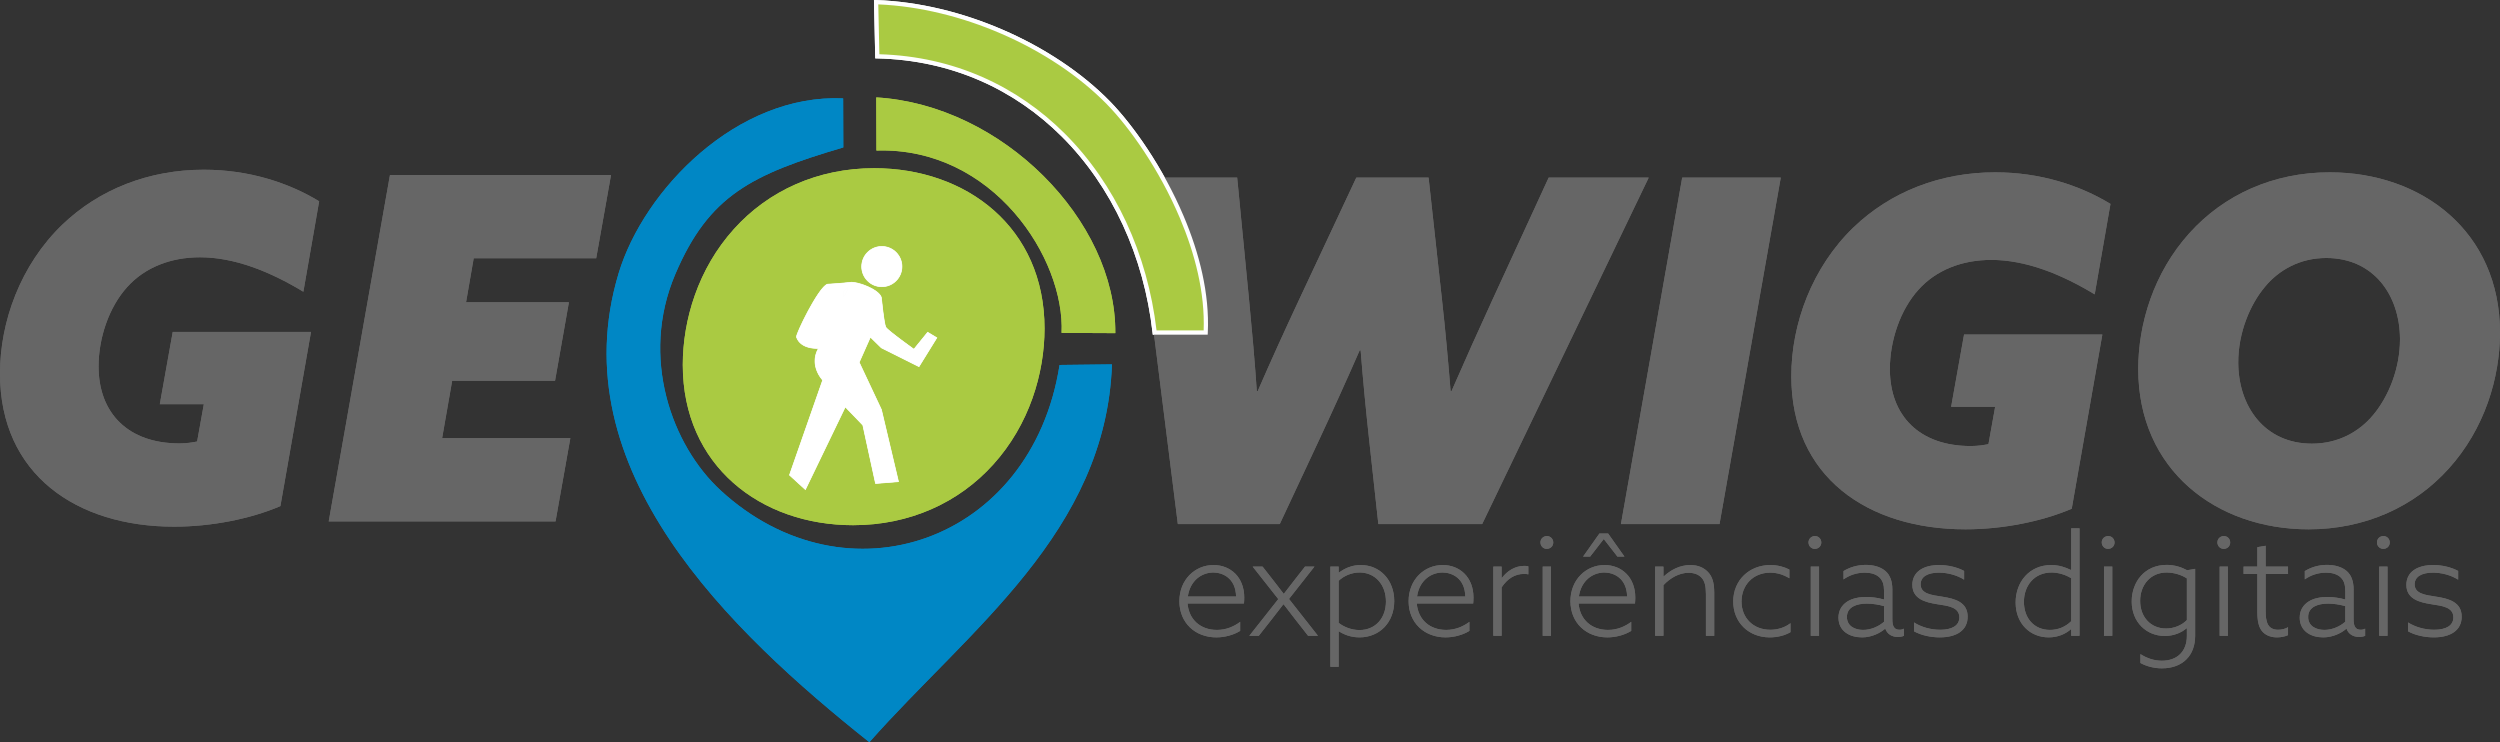 <?xml version="1.0" encoding="UTF-8"?>
<!DOCTYPE svg PUBLIC "-//W3C//DTD SVG 1.1//EN" "http://www.w3.org/Graphics/SVG/1.1/DTD/svg11.dtd">
<!-- Creator: CorelDRAW 2021 (64-Bit) -->
<svg xmlns="http://www.w3.org/2000/svg" xml:space="preserve" width="160.707mm" height="47.711mm" version="1.1" style="shape-rendering:geometricPrecision; text-rendering:geometricPrecision; image-rendering:optimizeQuality; fill-rule:evenodd; clip-rule:evenodd"
viewBox="0 0 16324.2 4846.37"
 xmlns:xlink="http://www.w3.org/1999/xlink"
 xmlns:xodm="http://www.corel.com/coreldraw/odm/2003">
 <rect x="0" y="0" width="16324.2" height="4846.37" fill="#333333" stroke="none"/>
 <defs>
  <style type="text/css">
   <![CDATA[
    .fil3 {fill:#AACA42}
    .fil2 {fill:#0087C5}
    .fil5 {fill:white}
    .fil6 {fill:#FEFEFE;fill-rule:nonzero}
    .fil1 {fill:#AACA42;fill-rule:nonzero}
    .fil0 {fill:#666666;fill-rule:nonzero}
    .fil4 {fill:white;fill-rule:nonzero}
   ]]>
  </style>
 </defs>
 <g id="Layer_x0020_1">
  <path class="fil0" d="M1287.21 2882.84c-28.14,6.27 -71.88,12.53 -115.56,12.53 -334.33,0 -528.04,-196.84 -528.04,-503.04 0,-181.23 65.62,-384.28 187.44,-518.64 115.63,-128.09 284.33,-193.71 474.9,-193.71 221.84,0 453.03,90.62 674.88,224.98l103.09 -590.53c-199.98,-121.82 -459.3,-206.18 -752.96,-206.18 -359.28,0 -684.21,128.1 -924.8,359.28 -271.8,262.46 -406.16,631.14 -406.16,971.68 0,659.22 499.9,999.75 1137.25,999.75 240.58,0 496.76,-49.95 693.61,-134.3l199.98 -1137.31 -902.93 0 -84.41 471.83 287.46 0 -43.75 243.65zm859.19 521.78l1480.98 0 96.82 -543.65 -837.31 0 65.61 -374.88 671.74 0 90.57 -512.44 -671.69 0 49.96 -287.4 799.83 0 96.88 -543.65 -1443.44 0 -399.94 2262.03z"/>
  <path class="fil0" d="M13961.99 2409.51c0,659.3 509.3,1046.75 1112.35,1046.75 368.7,0 690.54,-146.86 915.52,-396.84 234.34,-259.34 334.34,-593.68 334.34,-887.39 0,-659.3 -509.31,-1046.75 -1112.37,-1046.75 -368.7,0 -690.54,146.86 -915.52,396.82 -234.34,259.36 -334.32,593.68 -334.32,887.41zm653.04 -43.75c0,-190.62 74.99,-374.95 174.98,-493.7 90.61,-109.36 228.1,-187.48 399.94,-187.48 309.35,0 481.19,243.72 481.19,531.2 0,190.6 -74.98,374.95 -174.97,493.7 -90.62,109.34 -228.1,187.46 -399.95,187.46 -309.35,0 -481.19,-243.72 -481.19,-531.18z"/>
  <path class="fil1" d="M4458.31 2382.54c0,659.3 509.3,1046.75 1112.35,1046.75 368.7,0 690.54,-146.85 915.52,-396.84 234.34,-259.33 334.34,-593.67 334.34,-887.38 0,-659.3 -509.32,-1046.75 -1112.37,-1046.75 -368.7,0 -690.54,146.85 -915.52,396.82 -234.34,259.35 -334.32,593.67 -334.32,887.4z"/>
  <path class="fil0" d="M12983.98 2900.06c-28.12,6.24 -71.89,12.49 -115.63,12.49 -334.32,0 -528.05,-196.85 -528.05,-503.05 0,-181.23 65.61,-384.35 187.47,-518.7 115.61,-128.11 284.34,-193.73 474.93,-193.73 221.87,0 453.08,90.62 674.92,224.97l103.11 -590.55c-199.97,-121.86 -459.31,-206.22 -753.02,-206.22 -359.33,0 -684.31,128.11 -924.88,359.34 -271.84,262.46 -406.2,631.16 -406.2,971.76 0,659.28 499.92,999.89 1137.36,999.89 240.6,0 496.79,-50.01 693.65,-134.37l199.98 -1137.36 -903.01 0 -84.36 471.81 287.46 0 -43.74 243.72z"/>
  <polygon class="fil0" points="10584.27,3421.88 11227.94,3421.88 11627.9,1159.64 10984.24,1159.64 "/>
  <path class="fil0" d="M7690.89 3421.88l665.55 0 249.96 -534.31c90.62,-193.73 184.36,-399.97 271.84,-599.94l6.24 0c15.62,196.86 34.38,390.59 56.26,590.55l59.36 543.69 678.03 0 1087.39 -2262.24 -653.06 0 -362.44 787.42c-90.62,196.84 -184.36,406.19 -271.84,606.17l-6.27 0c-15.62,-193.73 -34.35,-399.95 -56.23,-596.81l-87.49 -796.78 -471.83 0 -374.95 799.91c-90.6,193.73 -187.47,406.21 -268.72,593.68l-6.24 0c-12.49,-187.47 -31.25,-396.82 -50,-590.55l-78.12 -803.04 -671.79 0 284.35 2262.24z"/>
  <path class="fil0" d="M8122.67 3940.44c0.96,-11.03 1.87,-24.83 1.87,-38.62 0,-134.12 -90.98,-212.27 -200.34,-212.27 -122.19,0 -223.23,96.52 -223.23,236.18 0,140.57 102.91,236.13 241.61,236.13 56.09,0 113.93,-16.57 155.32,-42.3l0 -58.8c-41.39,30.37 -90.97,52.42 -151.65,52.42 -106.59,0 -182.8,-66.16 -192.02,-172.74l368.44 0zm-200.27 -202.15c60.61,0 146.11,35.8 148.82,157.08l-315.12 0c14.71,-104.72 90.92,-157.08 166.3,-157.08zm529.19 50.49c-24.76,31.27 -45.91,58.8 -67.97,88.21l-1.87 0c-22.05,-29.41 -44.1,-57.85 -67.06,-87.24l-70.74 -90.08 -64.35 0 167.26 212.27 -189.31 239.8 61.59 0 79.05 -100.15c27.54,-34.94 55.13,-70.73 81.76,-105.68l1.81 0c25.73,33.99 52.41,68.93 79.95,103.82l79.95 102 64.29 0 -189.25 -240.71 166.29 -211.36 -61.58 0 -69.82 89.11zm289.44 334.45l1.87 -0.9c33.98,22.05 78.99,39.52 134.11,39.52 130.51,0 226.97,-97.42 226.97,-237.09 0,-136.89 -92.79,-235.21 -218.66,-235.21 -58.8,0 -105.68,22.04 -142.43,49.64l-1.87 -0.9 0 -38.62 -54.17 0 0 654.21 54.17 0 0 -230.64zm0 -56.03l0 -274.75c36.75,-34.89 87.31,-54.17 136.95,-54.17 103.81,0 171.78,82.66 171.78,189.25 0,108.45 -68.86,186.55 -172.74,186.55 -52.35,0 -101.94,-20.24 -135.98,-46.88zm878.4 -126.77c0.96,-11.03 1.87,-24.83 1.87,-38.62 0,-134.12 -90.97,-212.27 -200.33,-212.27 -122.19,0 -223.24,96.52 -223.24,236.18 0,140.57 102.91,236.13 241.61,236.13 56.09,0 113.94,-16.57 155.33,-42.3l0 -58.8c-41.39,30.37 -90.98,52.42 -151.65,52.42 -106.59,0 -182.81,-66.16 -192.02,-172.74l368.43 0zm-200.27 -202.15c60.61,0 146.11,35.8 148.82,157.08l-315.11 0c14.7,-104.72 90.91,-157.08 166.29,-157.08zm331.68 413.45l54.17 0 0 -316.08c36.75,-55.14 84.53,-88.21 146.11,-88.21 10.12,0 20.24,0.9 28.49,2.77l0 -52.36c-8.25,-1.87 -16.57,-2.77 -26.62,-2.77 -58.81,0 -111.23,32.18 -146.11,79l-1.87 -0.9 0 -73.51 -54.17 0 0 452.07zm391.4 -609.21c0,-23.85 -18.38,-42.24 -41.33,-42.24 -23.86,0 -42.24,18.39 -42.24,41.33 0,23.92 18.38,42.3 41.33,42.3 23.86,0 42.24,-18.38 42.24,-41.39zm-68.87 609.21l54.16 0 0 -452.07 -54.16 0 0 452.07zm602.7 -211.3c0.95,-11.03 1.86,-24.83 1.86,-38.62 0,-134.12 -90.97,-212.27 -200.33,-212.27 -122.19,0 -223.24,96.52 -223.24,236.18 0,140.57 102.92,236.13 241.61,236.13 56.09,0 113.94,-16.57 155.33,-42.3l0 -58.8c-41.39,30.37 -90.98,52.42 -151.65,52.42 -106.59,0 -182.81,-66.16 -192.02,-172.74l368.44 0zm-200.28 -202.15c60.61,0 146.11,35.8 148.82,157.08l-315.11 0c14.7,-104.72 90.92,-157.08 166.29,-157.08zm-138.75 -103.87l45.96 0 89.11 -114.83 89.11 114.83 45.97 0 -106.59 -150.69 -57.01 0 -106.57 150.69zm470.44 517.32l54.17 0 0 -330.79c44.1,-46.87 102.91,-80.86 164.48,-80.86 33.98,0 64.35,10.13 84.53,32.18 20.24,22.05 28.5,54.22 28.5,108.39l0 271.07 54.22 0 0 -281.14c0,-67.12 -12.89,-105.68 -40.43,-135.09 -26.69,-28.49 -65.25,-45.96 -115.81,-45.96 -69.82,0 -128.63,33.07 -173.64,74.47l-1.87 -0.96 0 -63.38 -54.17 0 0 452.07zm509.91 -224.2c0,134.18 98.34,234.32 238.9,234.32 48.75,0 97.42,-11.93 135.09,-33.98l0 -58.8c-33.99,26.62 -79.96,43.14 -132.31,43.14 -109.36,0 -187.44,-76.22 -187.44,-184.68 0,-106.59 75.37,-188.34 187.44,-188.34 44.1,0 86.4,12.84 124.96,36.75l0 -57c-33.98,-17.41 -76.27,-29.4 -123.09,-29.4 -140.63,0 -243.54,101.1 -243.54,237.99zm575.16 -385.01c0,-23.85 -18.38,-42.24 -41.33,-42.24 -23.86,0 -42.24,18.39 -42.24,41.33 0,23.92 18.38,42.3 41.33,42.3 23.86,0 42.24,-18.38 42.24,-41.39zm-68.87 609.21l54.17 0 0 -452.07 -54.17 0 0 452.07zm334.4 10.12c61.58,0 116.7,-26.62 150.68,-56.03l1.87 0c12.84,34.88 43.2,53.26 81.77,53.26 15.6,0 29.4,-2.76 39.52,-7.34l0 -46.88c-8.26,4.64 -18.39,7.35 -29.41,7.35 -36.75,0 -45.97,-28.44 -45.97,-67.06l0 -195.7c0,-55.13 -15.6,-95.56 -45.91,-121.28 -30.3,-25.73 -74.41,-39.52 -128.64,-39.52 -57,0 -107.49,17.47 -144.24,40.43l0 54.22c36.75,-26.63 85.44,-44.1 138.7,-44.1 40.43,0 71.69,10.13 92.84,28.5 24.76,22.05 33.08,50.48 33.08,94.59l0 52.42c-37.72,-10.13 -75.38,-16.57 -116.71,-16.57 -44.1,0 -90.07,8.25 -124.06,30.3 -34.88,23.02 -56.93,57.01 -56.93,104.78 0,42.24 17.41,75.32 46.82,97.37 29.4,22.05 68.02,31.27 106.59,31.27zm7.34 -48.68c-55.13,0 -105.62,-25.73 -105.62,-84.53 0,-67.12 66.16,-87.31 130.45,-87.31 36.75,0 77.18,6.44 112.13,16.51l0 102c-35.86,31.28 -85.5,53.33 -136.96,53.33zm332.66 9.15c45.9,25.73 108.38,39.52 168.1,39.52 109.35,0 181.96,-45.97 181.96,-135.08 0,-95.56 -83.63,-117.62 -165.39,-130.45 -68.03,-11.03 -141.53,-17.47 -141.53,-80.86 0,-51.46 48.74,-76.28 119.48,-76.28 56.03,0 116.7,15.6 164.48,45.91l0 -56.93c-44.1,-23.92 -103.87,-38.62 -162.68,-38.62 -102.91,0 -175.45,44.09 -175.45,129.59 0,91.89 85.44,113.94 160.75,125.86 70.8,11.03 146.12,18.39 146.12,86.34 0,54.23 -48.69,80.87 -124.97,80.87 -59.71,0 -122.19,-16.52 -170.86,-47.78l0 57.9zm663.36 -188.34c0,138.75 95.56,227.87 215.88,227.87 62.42,0 112.07,-23.92 145.14,-53.32l1.81 0.96 0 42.24 54.23 0 0 -701.99 -54.23 0 0 271.07 -1.81 0.9c-34.94,-16.51 -75.37,-32.17 -128.58,-32.17 -143.34,0 -232.45,111.22 -232.45,244.44zm54.17 -3.68c0,-106.59 68.02,-192.02 180.09,-192.02 47.72,0 92.79,15.6 128.58,36.75l0 281.14c-36.75,36.76 -85.44,57.01 -138.63,57.01 -103.87,0 -170.03,-77.19 -170.03,-182.87zm591.67 -387.78c0,-23.85 -18.38,-42.24 -41.33,-42.24 -23.86,0 -42.24,18.39 -42.24,41.33 0,23.92 18.38,42.3 41.33,42.3 23.86,0 42.24,-18.38 42.24,-41.39zm-68.87 609.21l54.16 0 0 -452.07 -54.16 0 0 452.07zm237.93 177.31c38.62,21.15 87.31,34.95 139.66,34.95 136.9,0 217.75,-84.53 217.75,-212.27l0 -437.37 -52.36 9.22c-37.65,-20.24 -81.76,-34.94 -133.21,-34.94 -145.2,0 -228.78,112.12 -228.78,238.89 0,132.31 93.69,225.11 216.85,225.11 56.04,0 106.59,-20.18 141.48,-50.49l1.86 0.9 0 49.59c0,101.1 -63.44,161.71 -163.58,161.71 -48.68,0 -96.46,-15.6 -139.66,-43.2l0 57.9zm-1.81 -405.19c0,-103.81 67.06,-185.57 172.74,-185.57 51.45,0 100.13,17.41 132.3,38.56l0 271.98c-34.04,34.94 -84.53,55.13 -135.98,55.13 -101.1,0 -169.07,-76.27 -169.07,-180.1zm587.99 -381.33c0,-23.85 -18.38,-42.24 -41.33,-42.24 -23.86,0 -42.24,18.39 -42.24,41.33 0,23.92 18.38,42.3 41.33,42.3 23.86,0 42.24,-18.38 42.24,-41.39zm-68.87 609.21l54.17 0 0 -452.07 -54.17 0 0 452.07zm278.36 -28.5c25.73,29.41 63.38,38.62 96.47,38.62 27.59,0 54.22,-6.44 71.69,-14.7l0 -51.46c-17.47,10.13 -40.43,16.52 -64.35,16.52 -71.63,0 -81.76,-56.04 -81.76,-124.01l0 -240.76 146.11 0 0 -47.78 -146.11 0 0 -135.99 -54.22 9.22 0 126.77 -90.02 0 0 47.78 90.02 0 0 249.92c0,58.8 9.21,99.23 32.17,125.86zm397.84 38.62c61.59,0 116.71,-26.62 150.69,-56.03l1.87 0c12.84,34.88 43.2,53.26 81.76,53.26 15.61,0 29.41,-2.76 39.53,-7.34l0 -46.88c-8.26,4.64 -18.39,7.35 -29.41,7.35 -36.75,0 -45.97,-28.44 -45.97,-67.06l0 -195.7c0,-55.13 -15.6,-95.56 -45.91,-121.28 -30.3,-25.73 -74.41,-39.52 -128.64,-39.52 -57,0 -107.49,17.47 -144.24,40.43l0 54.22c36.75,-26.63 85.44,-44.1 138.7,-44.1 40.43,0 71.69,10.13 92.84,28.5 24.76,22.05 33.08,50.48 33.08,94.59l0 52.42c-37.73,-10.13 -75.38,-16.57 -116.71,-16.57 -44.1,0 -90.08,8.25 -124.06,30.3 -34.88,23.02 -56.93,57.01 -56.93,104.78 0,42.24 17.41,75.32 46.82,97.37 29.4,22.05 68.02,31.27 106.57,31.27zm7.35 -48.68c-55.13,0 -105.62,-25.73 -105.62,-84.53 0,-67.12 66.16,-87.31 130.45,-87.31 36.75,0 77.18,6.44 112.13,16.51l0 102c-35.86,31.28 -85.5,53.33 -136.96,53.33zm427.24 -570.65c0,-23.85 -18.38,-42.24 -41.33,-42.24 -23.86,0 -42.24,18.39 -42.24,41.33 0,23.92 18.38,42.3 41.33,42.3 23.86,0 42.24,-18.38 42.24,-41.39zm-68.87 609.21l54.17 0 0 -452.07 -54.17 0 0 452.07zm188.34 -29.41c45.91,25.73 108.39,39.52 168.1,39.52 109.36,0 181.97,-45.97 181.97,-135.08 0,-95.56 -83.63,-117.62 -165.39,-130.45 -68.03,-11.03 -141.54,-17.47 -141.54,-80.86 0,-51.46 48.75,-76.28 119.49,-76.28 56.03,0 116.7,15.6 164.48,45.91l0 -56.93c-44.1,-23.92 -103.87,-38.62 -162.68,-38.62 -102.92,0 -175.45,44.09 -175.45,129.59 0,91.89 85.44,113.94 160.75,125.86 70.8,11.03 146.11,18.39 146.11,86.34 0,54.23 -48.68,80.87 -124.96,80.87 -59.71,0 -122.19,-16.52 -170.87,-47.78l0 57.9z"/>
  <path class="fil2" d="M5676.55 4846.37c649.62,-734.02 1545.33,-1371.94 1584.17,-2467.15l-342.09 4.06c-182.41,1160.28 -1392.86,1573.5 -2212.97,819.1 -318.27,-292.76 -528.37,-867.31 -296.03,-1412.39 219.31,-514.49 498.04,-650.65 1096.9,-827.43l-1.02 -320.09c-693.83,-31.02 -1301.51,597.23 -1465.83,1141.15 -386.94,1280.7 729.87,2340.41 1636.87,3062.75z"/>
  <path class="fil3" d="M5728.53 367.59c1017.36,23.1 1702.39,834.35 1811,1803.72l333.13 0.04c28.46,-589.88 -376.35,-1236.1 -636.15,-1501.12 -356.27,-363.44 -951.02,-636.33 -1515.7,-655.95l7.71 353.31z"/>
  <path class="fil4" d="M5742.02 354.18c489.04,14.4 901.25,209.89 1209.62,517.03 330.48,329.16 541.61,786.51 600.18,1286.32l307.62 0.04c9.16,-246.13 -56.94,-501.88 -155.65,-734.82 -134.53,-317.46 -329.44,-592.21 -477.11,-742.86 -180.12,-183.73 -421.67,-344.23 -689.47,-460.1 -253.94,-109.9 -531.38,-179.69 -802.3,-191.17l7.1 325.56zm1190.17 536.58c-306.34,-305.11 -716.74,-498.35 -1203.92,-509.41l-13.22 -0.29 -8.32 -381.06 14.53 0.51c279.07,9.68 565.37,80.83 826.87,193.99 271.09,117.31 515.72,279.87 698.22,466.06 149.55,152.55 346.84,430.56 482.84,751.51 101.9,240.45 169.54,505.26 157.25,759.94l-0.63 13.13 -358.62 -0.05 -1.38 -12.27c-55.84,-498.41 -264.91,-954.67 -593.62,-1282.06z"/>
  <path class="fil3" d="M5722.85 982.94c763.19,-24.1 1231.71,706.89 1208.96,1190.7l350.85 1.65c6.24,-734.99 -738.75,-1490.89 -1561.02,-1539.24l1.21 346.9z"/>
  <g id="_2710739826528">
   <path class="fil5" d="M5889.31 1740.66c0,-72.53 -58.83,-131.33 -131.35,-131.33 -72.53,0 -131.31,58.8 -131.31,131.33 0,72.54 58.78,131.33 131.31,131.33 72.52,0 131.35,-58.79 131.35,-131.33z"/>
   <g>
    <path class="fil5" d="M5889.31 1740.66c0,-72.53 -58.83,-131.33 -131.35,-131.33 -72.53,0 -131.31,58.8 -131.31,131.33 0,72.54 58.78,131.33 131.31,131.33 72.52,0 131.35,-58.79 131.35,-131.33z"/>
    <path id="_1" class="fil6" d="M5757.96 1607.04l0 0 6.87 0.17 6.8 0.52 6.68 0.84 6.57 1.18 6.47 1.49 6.34 1.8 6.22 2.1 6.06 2.39 5.92 2.68 5.77 2.96 5.59 3.21 5.42 3.47 5.24 3.74 5.04 3.96 4.85 4.2 4.65 4.43 4.43 4.63 4.2 4.86 3.96 5.05 3.74 5.23 3.47 5.42 3.22 5.59 2.95 5.77 2.68 5.92 2.4 6.06 2.09 6.21 1.81 6.35 1.49 6.46 1.18 6.58 0.84 6.68 0.52 6.8 0.17 6.87 -4.57 0 -0.17 -6.64 -0.5 -6.55 -0.82 -6.46 -1.14 -6.36 -1.43 -6.24 -1.75 -6.13 -2.03 -5.98 -2.32 -5.86 -2.58 -5.72 -2.84 -5.57 -3.12 -5.4 -3.35 -5.24 -3.6 -5.05 -3.84 -4.89 -4.05 -4.67 -4.27 -4.49 -4.49 -4.27 -4.68 -4.05 -4.88 -3.84 -5.06 -3.6 -5.24 -3.35 -5.4 -3.11 -5.57 -2.85 -5.72 -2.58 -5.86 -2.31 -5.99 -2.04 -6.11 -1.74 -6.25 -1.43 -6.35 -1.14 -6.46 -0.82 -6.55 -0.5 -6.64 -0.17 0 0 0 -4.57zm-133.59 133.61l0 0 0.17 -6.87 0.52 -6.8 0.84 -6.68 1.18 -6.58 1.49 -6.46 1.8 -6.35 2.09 -6.21 2.4 -6.06 2.68 -5.92 2.95 -5.76 3.21 -5.6 3.48 -5.42 3.72 -5.23 3.97 -5.05 4.2 -4.86 4.43 -4.63 4.63 -4.43 4.86 -4.2 5.04 -3.96 5.24 -3.74 5.42 -3.47 5.59 -3.21 5.76 -2.96 5.92 -2.68 6.06 -2.39 6.22 -2.1 6.34 -1.8 6.47 -1.49 6.57 -1.18 6.68 -0.84 6.8 -0.52 6.87 -0.17 0 4.57 -6.64 0.17 -6.55 0.5 -6.46 0.82 -6.35 1.14 -6.25 1.43 -6.11 1.74 -5.99 2.04 -5.86 2.31 -5.72 2.58 -5.56 2.85 -5.4 3.11 -5.24 3.35 -5.06 3.6 -4.88 3.84 -4.67 4.05 -4.49 4.27 -4.27 4.49 -4.05 4.67 -3.83 4.89 -3.6 5.05 -3.36 5.24 -3.11 5.39 -2.84 5.58 -2.58 5.72 -2.32 5.86 -2.03 5.98 -1.74 6.13 -1.43 6.24 -1.14 6.36 -0.82 6.46 -0.5 6.55 -0.17 6.64 0 0 -4.57 0zm133.59 133.61l0 0 -6.87 -0.17 -6.8 -0.52 -6.68 -0.84 -6.57 -1.18 -6.47 -1.49 -6.34 -1.8 -6.22 -2.09 -6.06 -2.4 -5.92 -2.68 -5.76 -2.95 -5.59 -3.22 -5.42 -3.47 -5.24 -3.72 -5.05 -3.97 -4.85 -4.21 -4.63 -4.43 -4.43 -4.63 -4.2 -4.85 -3.97 -5.05 -3.72 -5.24 -3.48 -5.42 -3.21 -5.6 -2.95 -5.76 -2.68 -5.91 -2.4 -6.06 -2.09 -6.22 -1.8 -6.35 -1.49 -6.46 -1.18 -6.58 -0.84 -6.68 -0.52 -6.8 -0.17 -6.87 4.57 0 0.17 6.64 0.5 6.55 0.82 6.46 1.14 6.36 1.43 6.24 1.74 6.13 2.03 5.99 2.32 5.86 2.58 5.71 2.84 5.58 3.11 5.39 3.36 5.24 3.6 5.06 3.83 4.87 4.05 4.68 4.27 4.49 4.49 4.27 4.68 4.06 4.87 3.83 5.06 3.6 5.24 3.35 5.4 3.12 5.56 2.84 5.72 2.58 5.86 2.32 5.99 2.03 6.11 1.74 6.25 1.43 6.35 1.14 6.46 0.82 6.55 0.5 6.64 0.17 0 0 0 4.57zm133.64 -133.61l0 0 -0.17 6.87 -0.52 6.8 -0.84 6.68 -1.18 6.58 -1.49 6.46 -1.81 6.35 -2.09 6.22 -2.4 6.06 -2.68 5.91 -2.95 5.77 -3.22 5.59 -3.47 5.42 -3.74 5.24 -3.96 5.05 -4.2 4.85 -4.43 4.63 -4.64 4.43 -4.85 4.21 -5.05 3.97 -5.24 3.72 -5.42 3.47 -5.59 3.22 -5.77 2.95 -5.92 2.68 -6.06 2.4 -6.22 2.09 -6.34 1.8 -6.47 1.49 -6.57 1.18 -6.68 0.84 -6.8 0.52 -6.87 0.17 0 -4.57 6.64 -0.17 6.55 -0.5 6.46 -0.82 6.35 -1.14 6.25 -1.43 6.11 -1.74 5.99 -2.03 5.86 -2.32 5.72 -2.58 5.57 -2.84 5.4 -3.12 5.24 -3.35 5.06 -3.6 4.87 -3.83 4.68 -4.06 4.5 -4.27 4.27 -4.49 4.05 -4.68 3.84 -4.87 3.6 -5.06 3.35 -5.24 3.12 -5.4 2.84 -5.57 2.58 -5.71 2.32 -5.86 2.03 -5.99 1.75 -6.13 1.43 -6.24 1.14 -6.36 0.82 -6.46 0.5 -6.55 0.17 -6.64 0 0 4.57 0z"/>
   </g>
   <path class="fil5" d="M6000.6 2393.97l-245.34 -122.64 -71.79 -70.25 -73.3 164.92 145.09 308.48 111.46 470.35 -149.67 12.23 -83.06 -381.06 -114.53 -119.12 -260.55 539.87 -103.82 -94.68 216.85 -620.01c0,0 -91.62,-94.68 -27.49,-207.7 0,0 -113.62,9.89 -143.53,-73.3 -6.64,-15.02 142.94,-324.55 201.57,-345.14 0,0 100.79,-6.1 149.62,-12.21 48.88,-6.11 192.47,48.87 203.14,100.8 0,0 16.76,171.04 28.99,192.42 12.24,21.38 183.26,143.55 183.26,143.55l89.89 -110.72 59.79 35.87 -116.58 188.33z"/>
   <g>
    <path class="fil5" d="M6000.6 2393.97l-245.34 -122.64 -71.79 -70.25 -73.3 164.92 145.09 308.48 111.46 470.35 -149.67 12.23 -83.06 -381.06 -114.53 -119.12 -260.55 539.87 -103.82 -94.68 216.85 -620.01c0,0 -91.62,-94.68 -27.49,-207.7 0,0 -113.62,9.89 -143.53,-73.3 -6.64,-15.02 142.94,-324.55 201.57,-345.14 0,0 100.79,-6.1 149.62,-12.21 48.88,-6.11 192.47,48.87 203.14,100.8 0,0 16.76,171.04 28.99,192.42 12.24,21.38 183.26,143.55 183.26,143.55l89.89 -110.72 59.79 35.87 -116.58 188.33z"/>
    <path id="_1_0" class="fil6" d="M5754.23 2273.38l-0.58 -0.42 2.63 -3.69 245.34 122.64 -2.05 4.1 -245.34 -122.64zm0 0l-0.31 -0.15 -0.26 -0.26 0.58 0.42zm-72.37 -70.67l-0.49 -2.57 3.7 -0.7 71.79 70.25 -3.21 3.27 -71.79 -70.25zm-0.49 -2.57l1.34 -3.01 2.36 2.31 -3.7 0.7zm-69.11 166.79l-4.16 0.04 -0.02 -1.91 73.3 -164.92 4.18 1.87 -73.3 164.92zm-4.16 0.04l-0.45 -0.95 0.43 -0.95 0.02 1.91zm149.24 306.53l0.15 0.45 -4.3 1.5 -145.09 -308.48 4.14 -1.95 145.09 308.48zm0 0l0.09 0.2 0.06 0.24 -0.15 -0.45zm111.61 470.8l-2.04 2.81 -2.41 -1.76 -111.46 -470.35 4.45 -1.06 111.46 470.35zm0 0l0.62 2.6 -2.66 0.21 2.04 -2.81zm-151.72 15.04l-2.42 -1.8 2.05 -2.77 149.67 -12.23 0.37 4.57 -149.67 12.23zm0 0l-1.99 0.16 -0.43 -1.96 2.42 1.8zm-85.48 -382.86l3.88 -2.07 0.59 1.1 83.06 381.06 -4.47 0.98 -83.06 -381.06zm3.88 -2.07l0.46 0.47 0.13 0.63 -0.59 -1.1zm-117.82 -115.95l-0.42 -2.58 3.71 -0.59 114.53 119.12 -3.29 3.17 -114.53 -119.12zm-0.42 -2.58l1.43 -2.96 2.28 2.37 -3.71 0.59zm-256.42 541.86l-3.61 0.7 -0.52 -2.69 260.55 -539.87 4.12 1.99 -260.55 539.87zm0 0l-1.34 2.77 -2.27 -2.07 3.61 -0.7zm-107.43 -93.98l-0.62 -2.45 3.71 -0.94 103.82 94.68 -3.09 3.39 -103.82 -94.68zm0 0l-1.12 -1.02 0.5 -1.43 0.62 2.45zm216.23 -622.46l3.81 -0.84 0.52 2.35 -216.85 620.01 -4.33 -1.5 216.85 -620.01zm3.81 -0.84l0.99 1.02 -0.47 1.33 -0.52 -2.35zm-29.34 -208.39l2.19 3.41 -5.51 10.42 -4.63 10.28 -3.83 10.15 -3.05 10 -2.33 9.82 -1.67 9.65 -1.02 9.48 -0.45 9.25 0.11 9.04 0.6 8.82 1.06 8.58 1.46 8.31 1.84 8.06 2.15 7.77 2.42 7.48 2.66 7.16 2.85 6.85 2.98 6.49 3.09 6.16 3.14 5.78 3.14 5.39 3.11 5.01 3.02 4.58 2.89 4.16 2.72 3.73 2.5 3.26 2.23 2.81 1.93 2.32 1.57 1.83 1.17 1.32 0.73 0.78 0.23 0.24 -3.29 3.19 -0.29 -0.3 -0.77 -0.84 -1.23 -1.38 -1.62 -1.87 -1.99 -2.4 -2.3 -2.87 -2.56 -3.34 -2.78 -3.81 -2.96 -4.27 -3.08 -4.68 -3.17 -5.11 -3.22 -5.52 -3.2 -5.9 -3.15 -6.28 -3.06 -6.65 -2.92 -6.99 -2.72 -7.34 -2.48 -7.66 -2.21 -7.97 -1.88 -8.26 -1.5 -8.55 -1.08 -8.83 -0.62 -9.06 -0.11 -9.3 0.45 -9.54 1.06 -9.74 1.71 -9.93 2.39 -10.11 3.15 -10.28 3.93 -10.41 4.75 -10.54 5.63 -10.67 2.19 3.41 -0.41 -4.57zm0 0l4.35 -0.38 -2.15 3.79 -2.19 -3.41zm-141.23 -71.94l0.06 0.15 2.99 7.35 3.41 6.86 3.81 6.33 4.2 5.86 4.54 5.41 4.84 4.96 5.11 4.55 5.34 4.15 5.56 3.76 5.72 3.4 5.85 3.06 5.95 2.72 6 2.42 6.04 2.12 6.03 1.85 5.98 1.58 5.9 1.35 5.79 1.13 5.63 0.93 5.42 0.73 5.22 0.58 4.95 0.43 4.64 0.3 4.31 0.18 3.94 0.1 3.51 0.02 3.08 -0.03 2.59 -0.07 2.07 -0.09 1.53 -0.08 0.92 -0.06 0.28 -0.03 0.41 4.57 -0.37 0.03 -0.99 0.06 -1.57 0.08 -2.13 0.09 -2.67 0.07 -3.16 0.03 -3.6 -0.02 -4.02 -0.1 -4.39 -0.18 -4.74 -0.3 -5.05 -0.45 -5.32 -0.58 -5.57 -0.75 -5.75 -0.95 -5.93 -1.15 -6.04 -1.39 -6.15 -1.63 -6.2 -1.91 -6.23 -2.18 -6.21 -2.5 -6.16 -2.82 -6.07 -3.16 -5.94 -3.55 -5.78 -3.92 -5.59 -4.34 -5.35 -4.75 -5.06 -5.2 -4.76 -5.68 -4.4 -6.15 -4.01 -6.65 -3.58 -7.16 -3.11 -7.7 0.06 0.15 4.18 -1.85zm0 0l0.03 0.07 0.03 0.08 -0.06 -0.15zm199.62 -341.93l0.62 -0.12 -5.35 2.57 -5.99 4.16 -6.52 5.7 -6.99 7.08 -7.35 8.38 -7.69 9.56 -7.96 10.61 -8.18 11.57 -8.37 12.42 -8.49 13.15 -8.57 13.78 -8.61 14.3 -8.6 14.72 -8.56 15.01 -8.44 15.23 -8.31 15.32 -8.12 15.3 -7.89 15.18 -7.6 14.95 -7.27 14.62 -6.9 14.16 -6.48 13.61 -6.01 12.96 -5.52 12.19 -4.96 11.32 -4.36 10.33 -3.71 9.23 -3.02 8.03 -2.27 6.7 -1.48 5.23 -0.64 3.52 -0.02 1.14 -4.18 1.85 -0.37 -3.37 0.76 -4.22 1.56 -5.54 2.33 -6.87 3.06 -8.16 3.75 -9.31 4.38 -10.39 4.98 -11.38 5.54 -12.23 6.03 -13 6.5 -13.65 6.92 -14.2 7.29 -14.64 7.62 -14.99 7.89 -15.22 8.14 -15.34 8.33 -15.34 8.48 -15.27 8.58 -15.07 8.62 -14.76 8.65 -14.36 8.61 -13.84 8.53 -13.22 8.41 -12.5 8.26 -11.67 8.04 -10.72 7.79 -9.7 7.52 -8.54 7.19 -7.3 6.85 -5.96 6.48 -4.51 6.17 -2.96 0.62 -0.12 0.28 4.57zm-0.9 -4.45l0.29 -0.1 0.33 -0.02 -0.62 0.12zm150.67 -7.77l0 0 -4.74 0.57 -5.02 0.58 -5.26 0.57 -5.48 0.56 -5.68 0.56 -5.84 0.56 -5.97 0.56 -6.07 0.54 -6.17 0.54 -6.21 0.52 -6.24 0.51 -6.24 0.5 -6.21 0.49 -6.14 0.47 -6.05 0.46 -5.93 0.44 -5.8 0.43 -5.63 0.4 -5.42 0.39 -5.2 0.36 -4.94 0.34 -4.66 0.31 -4.35 0.29 -4.01 0.26 -3.64 0.23 -3.26 0.21 -2.82 0.17 -2.37 0.15 -1.9 0.12 -1.39 0.08 -0.84 0.05 -0.29 0.02 -0.28 -4.57 0.29 -0.02 0.86 -0.05 1.37 -0.08 1.9 -0.12 2.37 -0.15 2.82 -0.17 3.24 -0.21 3.64 -0.23 4.01 -0.26 4.35 -0.29 4.66 -0.31 4.94 -0.34 5.18 -0.36 5.42 -0.39 5.63 -0.4 5.78 -0.43 5.93 -0.44 6.05 -0.46 6.14 -0.47 6.19 -0.49 6.24 -0.5 6.22 -0.51 6.21 -0.52 6.15 -0.54 6.07 -0.54 5.95 -0.54 5.82 -0.56 5.66 -0.56 5.45 -0.56 5.24 -0.57 5 -0.58 4.7 -0.57 0 0 0.57 4.55zm200.58 98.74l0.03 0.23 -1.29 -4.56 -2.01 -4.61 -2.69 -4.67 -3.36 -4.69 -3.97 -4.69 -4.55 -4.69 -5.09 -4.65 -5.58 -4.6 -6.03 -4.53 -6.45 -4.46 -6.82 -4.37 -7.14 -4.27 -7.42 -4.14 -7.67 -4 -7.85 -3.88 -8.01 -3.7 -8.14 -3.55 -8.2 -3.37 -8.23 -3.17 -8.22 -2.97 -8.17 -2.75 -8.06 -2.52 -7.92 -2.29 -7.74 -2.02 -7.51 -1.78 -7.24 -1.49 -6.93 -1.2 -6.56 -0.9 -6.18 -0.6 -5.72 -0.28 -5.21 0.05 -4.67 0.39 -0.57 -4.55 5.04 -0.41 5.52 -0.05 5.96 0.28 6.36 0.62 6.74 0.92 7.07 1.24 7.38 1.51 7.63 1.8 7.84 2.06 8.02 2.31 8.16 2.56 8.25 2.77 8.32 3.01 8.31 3.21 8.3 3.39 8.22 3.59 8.12 3.76 7.95 3.92 7.77 4.06 7.54 4.21 7.26 4.33 6.94 4.45 6.59 4.56 6.18 4.65 5.76 4.74 5.27 4.81 4.75 4.9 4.2 4.96 3.59 5.04 2.94 5.08 2.23 5.14 1.47 5.19 0.03 0.23 -4.55 0.45zm4.52 -0.68l0.01 0.07 0.02 0.16 -0.03 -0.23zm24.75 194.01l0 0 -1.29 -2.7 -1.23 -3.41 -1.24 -4.1 -1.23 -4.78 -1.24 -5.4 -1.24 -5.98 -1.25 -6.49 -1.24 -6.96 -1.23 -7.35 -1.23 -7.69 -1.22 -7.99 -1.19 -8.22 -1.18 -8.38 -1.15 -8.5 -1.13 -8.55 -1.1 -8.55 -1.05 -8.48 -1.02 -8.36 -0.98 -8.19 -0.91 -7.93 -0.87 -7.65 -0.82 -7.28 -0.75 -6.89 -0.69 -6.39 -0.63 -5.86 -0.56 -5.28 -0.48 -4.62 -0.41 -3.91 -0.31 -3.15 -0.23 -2.33 -0.14 -1.44 -0.05 -0.49 4.55 -0.45 0.05 0.49 0.14 1.44 0.23 2.31 0.31 3.15 0.41 3.91 0.48 4.62 0.56 5.26 0.63 5.86 0.69 6.39 0.75 6.87 0.82 7.28 0.87 7.63 0.91 7.93 0.98 8.17 1.02 8.36 1.05 8.46 1.1 8.53 1.11 8.53 1.15 8.48 1.18 8.36 1.19 8.2 1.22 7.95 1.21 7.67 1.23 7.31 1.24 6.9 1.23 6.43 1.22 5.9 1.22 5.3 1.19 4.64 1.18 3.9 1.13 3.09 1.03 2.17 0 0 -3.98 2.28zm187.02 143.85l-3.11 0.42 -0.5 -0.36 -1.42 -1.03 -2.32 -1.66 -3.15 -2.26 -3.89 -2.8 -4.6 -3.32 -5.23 -3.79 -5.81 -4.23 -6.35 -4.61 -6.8 -4.96 -7.18 -5.26 -7.55 -5.53 -7.8 -5.77 -8.02 -5.94 -8.19 -6.08 -8.28 -6.21 -8.32 -6.25 -8.29 -6.29 -8.21 -6.26 -8.07 -6.2 -7.86 -6.09 -7.6 -5.97 -7.26 -5.78 -6.89 -5.56 -6.44 -5.3 -5.94 -5 -5.37 -4.65 -4.76 -4.28 -4.08 -3.87 -3.35 -3.43 -2.59 -2.98 -1.8 -2.58 3.98 -2.28 1.41 2.01 2.35 2.71 3.21 3.27 3.98 3.77 4.68 4.22 5.31 4.61 5.9 4.96 6.4 5.26 6.87 5.54 7.24 5.76 7.58 5.95 7.84 6.09 8.04 6.18 8.19 6.26 8.29 6.27 8.3 6.25 8.28 6.19 8.17 6.08 8.02 5.94 7.8 5.75 7.53 5.53 7.18 5.26 6.8 4.96 6.33 4.61 5.81 4.21 5.23 3.79 4.6 3.32 3.89 2.8 3.13 2.26 2.32 1.66 1.44 1.03 0.48 0.36 -3.11 0.42 3.56 2.88zm0 0l-1.35 1.67 -1.76 -1.25 3.11 -0.42zm86.33 -113.6l2.96 -0.52 0.6 3.4 -89.89 110.72 -3.56 -2.88 89.89 -110.72zm0 0l1.25 -1.54 1.71 1.03 -2.96 0.52zm62.74 35.35l0.77 3.17 -3.13 0.75 -59.79 -35.87 2.36 -3.92 59.79 35.87zm0 0l1.99 1.2 -1.22 1.97 -0.77 -3.17zm-115.81 191.5l-2.98 0.84 -0.92 -3.26 116.58 -188.33 3.9 2.42 -116.58 188.33zm0 0l-1.1 1.78 -1.88 -0.93 2.98 -0.84z"/>
   </g>
   <path class="fil5" d="M5506.8 1936.13c2.89,11.14 32.54,-56.64 30.93,-59.55 0,0 -41.64,18.71 -30.93,59.55z"/>
   <g>
    <path class="fil5" d="M5506.8 1936.13c2.89,11.14 32.54,-56.64 30.93,-59.55 0,0 -41.64,18.71 -30.93,59.55z"/>
    <path id="_1_1" class="fil6" d="M5536.5 1873.86l3.85 1.28 0.43 2.02 -0.16 1.27 -0.33 1.34 -0.46 1.55 -0.59 1.79 -0.72 2.03 -0.82 2.22 -0.93 2.41 -1.04 2.59 -1.12 2.71 -1.2 2.84 -1.26 2.92 -1.32 2.99 -1.36 3.03 -1.39 3.04 -1.42 3.03 -1.44 2.99 -1.44 2.93 -1.43 2.82 -1.42 2.71 -1.4 2.57 -1.35 2.41 -1.32 2.22 -1.27 2.01 -1.22 1.79 -1.18 1.55 -1.15 1.3 -1.25 1.1 -1.6 0.84 -2.41 0.03 -2.07 -1.51 -0.79 -1.79 5.79 -1.5 -0.1 -0.14 -1.08 -0.76 -1.15 -0.03 -0.1 0.03 0.5 -0.45 0.78 -0.89 0.95 -1.25 1.08 -1.58 1.17 -1.85 1.24 -2.1 1.31 -2.31 1.34 -2.49 1.38 -2.65 1.41 -2.76 1.4 -2.86 1.42 -2.95 1.4 -2.97 1.37 -3 1.34 -2.99 1.3 -2.95 1.24 -2.87 1.18 -2.78 1.1 -2.67 1.02 -2.53 0.91 -2.35 0.8 -2.14 0.68 -1.91 0.53 -1.65 0.4 -1.33 0.22 -0.93 0.06 -0.36 0.3 1.11 3.85 1.28 -2.46 -5.44zm0 0l2.52 -1.14 1.33 2.42 -3.85 -1.28zm-32.6 63.03l0 0.01 -0.89 -3.97 -0.59 -3.83 -0.31 -3.73 -0.04 -3.59 0.21 -3.48 0.46 -3.33 0.66 -3.21 0.87 -3.07 1.05 -2.93 1.2 -2.81 1.36 -2.66 1.46 -2.52 1.56 -2.39 1.67 -2.27 1.73 -2.11 1.76 -1.99 1.8 -1.86 1.81 -1.74 1.81 -1.6 1.78 -1.48 1.74 -1.35 1.68 -1.24 1.6 -1.12 1.51 -0.99 1.39 -0.88 1.29 -0.76 1.14 -0.64 0.98 -0.53 0.79 -0.41 0.56 -0.28 0.4 -0.19 0.18 -0.08 2.46 5.44 -0.06 0.02 -0.29 0.15 -0.54 0.26 -0.71 0.37 -0.87 0.47 -1.02 0.58 -1.17 0.7 -1.29 0.8 -1.39 0.92 -1.48 1.02 -1.53 1.14 -1.59 1.25 -1.64 1.36 -1.65 1.46 -1.65 1.57 -1.64 1.7 -1.59 1.79 -1.54 1.91 -1.48 2.02 -1.4 2.12 -1.3 2.23 -1.18 2.34 -1.06 2.45 -0.92 2.58 -0.75 2.66 -0.58 2.8 -0.4 2.91 -0.19 3.04 0.04 3.16 0.27 3.3 0.53 3.42 0.81 3.57 0 0.01 -5.79 1.5zm5.79 -1.51l0 0.01 -0.29 -1.15 0.29 1.14z"/>
   </g>
  </g>
  <path class="fil0" d="M1287.21 2882.84c-28.14,6.27 -71.88,12.53 -115.56,12.53 -334.33,0 -528.04,-196.84 -528.04,-503.04 0,-181.23 65.62,-384.28 187.44,-518.64 115.63,-128.09 284.33,-193.71 474.9,-193.71 221.84,0 453.03,90.62 674.88,224.98l103.09 -590.53c-199.98,-121.82 -459.3,-206.18 -752.96,-206.18 -359.28,0 -684.21,128.1 -924.8,359.28 -271.8,262.46 -406.16,631.14 -406.16,971.68 0,659.22 499.9,999.75 1137.25,999.75 240.58,0 496.76,-49.95 693.61,-134.3l199.98 -1137.31 -902.93 0 -84.41 471.83 287.46 0 -43.75 243.65zm859.19 521.78l1480.98 0 96.82 -543.65 -837.31 0 65.61 -374.88 671.74 0 90.57 -512.44 -671.69 0 49.96 -287.4 799.83 0 96.88 -543.65 -1443.44 0 -399.94 2262.03z"/>
  <path class="fil0" d="M13961.99 2409.51c0,659.3 509.3,1046.75 1112.35,1046.75 368.7,0 690.54,-146.86 915.52,-396.84 234.34,-259.34 334.34,-593.68 334.34,-887.39 0,-659.3 -509.31,-1046.75 -1112.37,-1046.75 -368.7,0 -690.54,146.86 -915.52,396.82 -234.34,259.36 -334.32,593.68 -334.32,887.41zm653.04 -43.75c0,-190.62 74.99,-374.95 174.98,-493.7 90.61,-109.36 228.1,-187.48 399.94,-187.48 309.35,0 481.19,243.72 481.19,531.2 0,190.6 -74.98,374.95 -174.97,493.7 -90.62,109.34 -228.1,187.46 -399.95,187.46 -309.35,0 -481.19,-243.72 -481.19,-531.18z"/>
  <path class="fil1" d="M4458.31 2382.54c0,659.3 509.3,1046.75 1112.35,1046.75 368.7,0 690.54,-146.85 915.52,-396.84 234.34,-259.33 334.34,-593.67 334.34,-887.38 0,-659.3 -509.32,-1046.75 -1112.37,-1046.75 -368.7,0 -690.54,146.85 -915.52,396.82 -234.34,259.35 -334.32,593.67 -334.32,887.4z"/>
  <path class="fil0" d="M12983.98 2900.06c-28.12,6.24 -71.89,12.49 -115.63,12.49 -334.32,0 -528.05,-196.85 -528.05,-503.05 0,-181.23 65.61,-384.35 187.47,-518.7 115.61,-128.11 284.34,-193.73 474.93,-193.73 221.87,0 453.08,90.62 674.92,224.97l103.11 -590.55c-199.97,-121.86 -459.31,-206.22 -753.02,-206.22 -359.33,0 -684.31,128.11 -924.88,359.34 -271.84,262.46 -406.2,631.16 -406.2,971.76 0,659.28 499.92,999.89 1137.36,999.89 240.6,0 496.79,-50.01 693.65,-134.37l199.98 -1137.36 -903.01 0 -84.36 471.81 287.46 0 -43.74 243.72z"/>
  <polygon class="fil0" points="10584.27,3421.88 11227.94,3421.88 11627.9,1159.64 10984.24,1159.64 "/>
  <path class="fil0" d="M7690.89 3421.88l665.55 0 249.96 -534.31c90.62,-193.73 184.36,-399.97 271.84,-599.94l6.24 0c15.62,196.86 34.38,390.59 56.26,590.55l59.36 543.69 678.03 0 1087.39 -2262.24 -653.06 0 -362.44 787.42c-90.62,196.84 -184.36,406.19 -271.84,606.17l-6.27 0c-15.62,-193.73 -34.35,-399.95 -56.23,-596.81l-87.49 -796.78 -471.83 0 -374.95 799.91c-90.6,193.73 -187.47,406.21 -268.72,593.68l-6.24 0c-12.49,-187.47 -31.25,-396.82 -50,-590.55l-78.12 -803.04 -671.79 0 284.35 2262.24z"/>
  <path class="fil0" d="M8122.67 3940.44c0.96,-11.03 1.87,-24.83 1.87,-38.62 0,-134.12 -90.98,-212.27 -200.34,-212.27 -122.19,0 -223.23,96.52 -223.23,236.18 0,140.57 102.91,236.13 241.61,236.13 56.09,0 113.93,-16.57 155.32,-42.3l0 -58.8c-41.39,30.37 -90.97,52.42 -151.65,52.42 -106.59,0 -182.8,-66.16 -192.02,-172.74l368.44 0zm-200.27 -202.15c60.61,0 146.11,35.8 148.82,157.08l-315.12 0c14.71,-104.72 90.92,-157.08 166.3,-157.08zm529.19 50.49c-24.76,31.27 -45.91,58.8 -67.97,88.21l-1.87 0c-22.05,-29.41 -44.1,-57.85 -67.06,-87.24l-70.74 -90.08 -64.35 0 167.26 212.27 -189.31 239.8 61.59 0 79.05 -100.15c27.54,-34.94 55.13,-70.73 81.76,-105.68l1.81 0c25.73,33.99 52.41,68.93 79.95,103.82l79.95 102 64.29 0 -189.25 -240.71 166.29 -211.36 -61.58 0 -69.82 89.11zm289.44 334.45l1.87 -0.9c33.98,22.05 78.99,39.52 134.11,39.52 130.51,0 226.97,-97.42 226.97,-237.09 0,-136.89 -92.79,-235.21 -218.66,-235.21 -58.8,0 -105.68,22.04 -142.43,49.64l-1.87 -0.9 0 -38.62 -54.17 0 0 654.21 54.17 0 0 -230.64zm0 -56.03l0 -274.75c36.75,-34.89 87.31,-54.17 136.95,-54.17 103.81,0 171.78,82.66 171.78,189.25 0,108.45 -68.86,186.55 -172.74,186.55 -52.35,0 -101.94,-20.24 -135.98,-46.88zm878.4 -126.77c0.96,-11.03 1.87,-24.83 1.87,-38.62 0,-134.12 -90.97,-212.27 -200.33,-212.27 -122.19,0 -223.24,96.52 -223.24,236.18 0,140.57 102.91,236.13 241.61,236.13 56.09,0 113.94,-16.57 155.33,-42.3l0 -58.8c-41.39,30.37 -90.98,52.42 -151.65,52.42 -106.59,0 -182.81,-66.16 -192.02,-172.74l368.43 0zm-200.27 -202.15c60.61,0 146.11,35.8 148.82,157.08l-315.11 0c14.7,-104.72 90.91,-157.08 166.29,-157.08zm331.68 413.45l54.17 0 0 -316.08c36.75,-55.14 84.53,-88.21 146.11,-88.21 10.12,0 20.24,0.9 28.49,2.77l0 -52.36c-8.25,-1.87 -16.57,-2.77 -26.62,-2.77 -58.81,0 -111.23,32.18 -146.11,79l-1.87 -0.9 0 -73.51 -54.17 0 0 452.07zm391.4 -609.21c0,-23.85 -18.38,-42.24 -41.33,-42.24 -23.86,0 -42.24,18.39 -42.24,41.33 0,23.92 18.38,42.3 41.33,42.3 23.86,0 42.24,-18.38 42.24,-41.39zm-68.87 609.21l54.16 0 0 -452.07 -54.16 0 0 452.07zm602.7 -211.3c0.95,-11.03 1.86,-24.83 1.86,-38.62 0,-134.12 -90.97,-212.27 -200.33,-212.27 -122.19,0 -223.24,96.52 -223.24,236.18 0,140.57 102.92,236.13 241.61,236.13 56.09,0 113.94,-16.57 155.33,-42.3l0 -58.8c-41.39,30.37 -90.98,52.42 -151.65,52.42 -106.59,0 -182.81,-66.16 -192.02,-172.74l368.44 0zm-200.28 -202.15c60.61,0 146.11,35.8 148.82,157.08l-315.11 0c14.7,-104.72 90.92,-157.08 166.29,-157.08zm-138.75 -103.87l45.96 0 89.11 -114.83 89.11 114.83 45.97 0 -106.59 -150.69 -57.01 0 -106.57 150.69zm470.44 517.32l54.17 0 0 -330.79c44.1,-46.87 102.91,-80.86 164.48,-80.86 33.98,0 64.35,10.13 84.53,32.18 20.24,22.05 28.5,54.22 28.5,108.39l0 271.07 54.22 0 0 -281.14c0,-67.12 -12.89,-105.68 -40.43,-135.09 -26.69,-28.49 -65.25,-45.96 -115.81,-45.96 -69.82,0 -128.63,33.07 -173.64,74.47l-1.87 -0.96 0 -63.38 -54.17 0 0 452.07zm509.91 -224.2c0,134.18 98.34,234.32 238.9,234.32 48.75,0 97.42,-11.93 135.09,-33.98l0 -58.8c-33.99,26.62 -79.96,43.14 -132.31,43.14 -109.36,0 -187.44,-76.22 -187.44,-184.68 0,-106.59 75.37,-188.34 187.44,-188.34 44.1,0 86.4,12.84 124.96,36.75l0 -57c-33.98,-17.41 -76.27,-29.4 -123.09,-29.4 -140.63,0 -243.54,101.1 -243.54,237.99zm575.16 -385.01c0,-23.85 -18.38,-42.24 -41.33,-42.24 -23.86,0 -42.24,18.39 -42.24,41.33 0,23.92 18.38,42.3 41.33,42.3 23.86,0 42.24,-18.38 42.24,-41.39zm-68.87 609.21l54.17 0 0 -452.07 -54.17 0 0 452.07zm334.4 10.12c61.58,0 116.7,-26.62 150.68,-56.03l1.87 0c12.84,34.88 43.2,53.26 81.77,53.26 15.6,0 29.4,-2.76 39.52,-7.34l0 -46.88c-8.26,4.64 -18.39,7.35 -29.41,7.35 -36.75,0 -45.97,-28.44 -45.97,-67.06l0 -195.7c0,-55.13 -15.6,-95.56 -45.91,-121.28 -30.3,-25.73 -74.41,-39.52 -128.64,-39.52 -57,0 -107.49,17.47 -144.24,40.43l0 54.22c36.75,-26.63 85.44,-44.1 138.7,-44.1 40.43,0 71.69,10.13 92.84,28.5 24.76,22.05 33.08,50.48 33.08,94.59l0 52.42c-37.72,-10.13 -75.38,-16.57 -116.71,-16.57 -44.1,0 -90.07,8.25 -124.06,30.3 -34.88,23.02 -56.93,57.01 -56.93,104.78 0,42.24 17.41,75.32 46.82,97.37 29.4,22.05 68.02,31.27 106.59,31.27zm7.34 -48.68c-55.13,0 -105.62,-25.73 -105.62,-84.53 0,-67.12 66.16,-87.31 130.45,-87.31 36.75,0 77.18,6.44 112.13,16.51l0 102c-35.86,31.28 -85.5,53.33 -136.96,53.33zm332.66 9.15c45.9,25.73 108.38,39.52 168.1,39.52 109.35,0 181.96,-45.97 181.96,-135.08 0,-95.56 -83.63,-117.62 -165.39,-130.45 -68.03,-11.03 -141.53,-17.47 -141.53,-80.86 0,-51.46 48.74,-76.28 119.48,-76.28 56.03,0 116.7,15.6 164.48,45.91l0 -56.93c-44.1,-23.92 -103.87,-38.62 -162.68,-38.62 -102.91,0 -175.45,44.09 -175.45,129.59 0,91.89 85.44,113.94 160.75,125.86 70.8,11.03 146.12,18.39 146.12,86.34 0,54.23 -48.69,80.87 -124.97,80.87 -59.71,0 -122.19,-16.52 -170.86,-47.78l0 57.9zm663.36 -188.34c0,138.75 95.56,227.87 215.88,227.87 62.42,0 112.07,-23.92 145.14,-53.32l1.81 0.96 0 42.24 54.23 0 0 -701.99 -54.23 0 0 271.07 -1.81 0.9c-34.94,-16.51 -75.37,-32.17 -128.58,-32.17 -143.34,0 -232.45,111.22 -232.45,244.44zm54.17 -3.68c0,-106.59 68.02,-192.02 180.09,-192.02 47.72,0 92.79,15.6 128.58,36.75l0 281.14c-36.75,36.76 -85.44,57.01 -138.63,57.01 -103.87,0 -170.03,-77.19 -170.03,-182.87zm591.67 -387.78c0,-23.85 -18.38,-42.24 -41.33,-42.24 -23.86,0 -42.24,18.39 -42.24,41.33 0,23.92 18.38,42.3 41.33,42.3 23.86,0 42.24,-18.38 42.24,-41.39zm-68.87 609.21l54.16 0 0 -452.07 -54.16 0 0 452.07zm237.93 177.31c38.62,21.15 87.31,34.95 139.66,34.95 136.9,0 217.75,-84.53 217.75,-212.27l0 -437.37 -52.36 9.22c-37.65,-20.24 -81.76,-34.94 -133.21,-34.94 -145.2,0 -228.78,112.12 -228.78,238.89 0,132.31 93.69,225.11 216.85,225.11 56.04,0 106.59,-20.18 141.48,-50.49l1.86 0.9 0 49.59c0,101.1 -63.44,161.71 -163.58,161.71 -48.68,0 -96.46,-15.6 -139.66,-43.2l0 57.9zm-1.81 -405.19c0,-103.81 67.06,-185.57 172.74,-185.57 51.45,0 100.13,17.41 132.3,38.56l0 271.98c-34.04,34.94 -84.53,55.13 -135.98,55.13 -101.1,0 -169.07,-76.27 -169.07,-180.1zm587.99 -381.33c0,-23.85 -18.38,-42.24 -41.33,-42.24 -23.86,0 -42.24,18.39 -42.24,41.33 0,23.92 18.38,42.3 41.33,42.3 23.86,0 42.24,-18.38 42.24,-41.39zm-68.87 609.21l54.17 0 0 -452.07 -54.17 0 0 452.07zm278.36 -28.5c25.73,29.41 63.38,38.62 96.47,38.62 27.59,0 54.22,-6.44 71.69,-14.7l0 -51.46c-17.47,10.13 -40.43,16.52 -64.35,16.52 -71.63,0 -81.76,-56.04 -81.76,-124.01l0 -240.76 146.11 0 0 -47.78 -146.11 0 0 -135.99 -54.22 9.22 0 126.77 -90.02 0 0 47.78 90.02 0 0 249.92c0,58.8 9.21,99.23 32.17,125.86zm397.84 38.62c61.59,0 116.71,-26.62 150.69,-56.03l1.87 0c12.84,34.88 43.2,53.26 81.76,53.26 15.61,0 29.41,-2.76 39.53,-7.34l0 -46.88c-8.26,4.64 -18.39,7.35 -29.41,7.35 -36.75,0 -45.97,-28.44 -45.97,-67.06l0 -195.7c0,-55.13 -15.6,-95.56 -45.91,-121.28 -30.3,-25.73 -74.41,-39.52 -128.64,-39.52 -57,0 -107.49,17.47 -144.24,40.43l0 54.22c36.75,-26.63 85.44,-44.1 138.7,-44.1 40.43,0 71.69,10.13 92.84,28.5 24.76,22.05 33.08,50.48 33.08,94.59l0 52.42c-37.73,-10.13 -75.38,-16.57 -116.71,-16.57 -44.1,0 -90.08,8.25 -124.06,30.3 -34.88,23.02 -56.93,57.01 -56.93,104.78 0,42.24 17.41,75.32 46.82,97.37 29.4,22.05 68.02,31.27 106.57,31.27zm7.35 -48.68c-55.13,0 -105.62,-25.73 -105.62,-84.53 0,-67.12 66.16,-87.31 130.45,-87.31 36.75,0 77.18,6.44 112.13,16.51l0 102c-35.86,31.28 -85.5,53.33 -136.96,53.33zm427.24 -570.65c0,-23.85 -18.38,-42.24 -41.33,-42.24 -23.86,0 -42.24,18.39 -42.24,41.33 0,23.92 18.38,42.3 41.33,42.3 23.86,0 42.24,-18.38 42.24,-41.39zm-68.87 609.21l54.17 0 0 -452.07 -54.17 0 0 452.07zm188.34 -29.41c45.91,25.73 108.39,39.52 168.1,39.52 109.36,0 181.97,-45.97 181.97,-135.08 0,-95.56 -83.63,-117.62 -165.39,-130.45 -68.03,-11.03 -141.54,-17.47 -141.54,-80.86 0,-51.46 48.75,-76.28 119.49,-76.28 56.03,0 116.7,15.6 164.48,45.91l0 -56.93c-44.1,-23.92 -103.87,-38.62 -162.68,-38.62 -102.92,0 -175.45,44.09 -175.45,129.59 0,91.89 85.44,113.94 160.75,125.86 70.8,11.03 146.11,18.39 146.11,86.34 0,54.23 -48.68,80.87 -124.96,80.87 -59.71,0 -122.19,-16.52 -170.87,-47.78l0 57.9z"/>
  <path class="fil2" d="M5676.55 4846.37c649.62,-734.02 1545.33,-1371.94 1584.17,-2467.15l-342.09 4.06c-182.41,1160.28 -1392.86,1573.5 -2212.97,819.1 -318.27,-292.76 -528.37,-867.31 -296.03,-1412.39 219.31,-514.49 498.04,-650.65 1096.9,-827.43l-1.02 -320.09c-693.83,-31.02 -1301.51,597.23 -1465.83,1141.15 -386.94,1280.7 729.87,2340.41 1636.87,3062.75z"/>
  <path class="fil3" d="M5728.53 367.59c1017.36,23.1 1702.39,834.35 1811,1803.72l333.13 0.04c28.46,-589.88 -376.35,-1236.1 -636.15,-1501.12 -356.27,-363.44 -951.02,-636.33 -1515.7,-655.95l7.71 353.31z"/>
  <path class="fil4" d="M5742.02 354.18c489.04,14.4 901.25,209.89 1209.62,517.03 330.48,329.16 541.61,786.51 600.18,1286.32l307.62 0.04c9.16,-246.13 -56.94,-501.88 -155.65,-734.82 -134.53,-317.46 -329.44,-592.21 -477.11,-742.86 -180.12,-183.73 -421.67,-344.23 -689.47,-460.1 -253.94,-109.9 -531.38,-179.69 -802.3,-191.17l7.1 325.56zm1190.17 536.58c-306.34,-305.11 -716.74,-498.35 -1203.92,-509.41l-13.22 -0.29 -8.32 -381.06 14.53 0.51c279.07,9.68 565.37,80.83 826.87,193.99 271.09,117.31 515.72,279.87 698.22,466.06 149.55,152.55 346.84,430.56 482.84,751.51 101.9,240.45 169.54,505.26 157.25,759.94l-0.63 13.13 -358.62 -0.05 -1.38 -12.27c-55.84,-498.41 -264.91,-954.67 -593.62,-1282.06z"/>
  <path class="fil3" d="M5722.85 982.94c763.19,-24.1 1231.71,706.89 1208.96,1190.7l350.85 1.65c6.24,-734.99 -738.75,-1490.89 -1561.02,-1539.24l1.21 346.9z"/>
  <g>
   <path class="fil5" d="M5889.31 1740.66c0,-72.53 -58.83,-131.33 -131.35,-131.33 -72.53,0 -131.31,58.8 -131.31,131.33 0,72.54 58.78,131.33 131.31,131.33 72.52,0 131.35,-58.79 131.35,-131.33z"/>
   <g>
    <path class="fil5" d="M5889.31 1740.66c0,-72.53 -58.83,-131.33 -131.35,-131.33 -72.53,0 -131.31,58.8 -131.31,131.33 0,72.54 58.78,131.33 131.31,131.33 72.52,0 131.35,-58.79 131.35,-131.33z"/>
    <path id="_1_2" class="fil6" d="M5757.96 1607.04l0 0 6.87 0.17 6.8 0.52 6.68 0.84 6.57 1.18 6.47 1.49 6.34 1.8 6.22 2.1 6.06 2.39 5.92 2.68 5.77 2.96 5.59 3.21 5.42 3.47 5.24 3.74 5.04 3.96 4.85 4.2 4.65 4.43 4.43 4.63 4.2 4.86 3.96 5.05 3.74 5.23 3.47 5.42 3.22 5.59 2.95 5.77 2.68 5.92 2.4 6.06 2.09 6.21 1.81 6.35 1.49 6.46 1.18 6.58 0.84 6.68 0.52 6.8 0.17 6.87 -4.57 0 -0.17 -6.64 -0.5 -6.55 -0.82 -6.46 -1.14 -6.36 -1.43 -6.24 -1.75 -6.13 -2.03 -5.98 -2.32 -5.86 -2.58 -5.72 -2.84 -5.57 -3.12 -5.4 -3.35 -5.24 -3.6 -5.05 -3.84 -4.89 -4.05 -4.67 -4.27 -4.49 -4.49 -4.27 -4.68 -4.05 -4.88 -3.84 -5.06 -3.6 -5.24 -3.35 -5.4 -3.11 -5.57 -2.85 -5.72 -2.58 -5.86 -2.31 -5.99 -2.04 -6.11 -1.74 -6.25 -1.43 -6.35 -1.14 -6.46 -0.82 -6.55 -0.5 -6.64 -0.17 0 0 0 -4.57zm-133.59 133.61l0 0 0.17 -6.87 0.52 -6.8 0.84 -6.68 1.18 -6.58 1.49 -6.46 1.8 -6.35 2.09 -6.21 2.4 -6.06 2.68 -5.92 2.95 -5.76 3.21 -5.6 3.48 -5.42 3.72 -5.23 3.97 -5.05 4.2 -4.86 4.43 -4.63 4.63 -4.43 4.86 -4.2 5.04 -3.96 5.24 -3.74 5.42 -3.47 5.59 -3.21 5.76 -2.96 5.92 -2.68 6.06 -2.39 6.22 -2.1 6.34 -1.8 6.47 -1.49 6.57 -1.18 6.68 -0.84 6.8 -0.52 6.87 -0.17 0 4.57 -6.64 0.17 -6.55 0.5 -6.46 0.82 -6.35 1.14 -6.25 1.43 -6.11 1.74 -5.99 2.04 -5.86 2.31 -5.72 2.58 -5.56 2.85 -5.4 3.11 -5.24 3.35 -5.06 3.6 -4.88 3.84 -4.67 4.05 -4.49 4.27 -4.27 4.49 -4.05 4.67 -3.83 4.89 -3.6 5.05 -3.36 5.24 -3.11 5.39 -2.84 5.58 -2.58 5.72 -2.32 5.86 -2.03 5.98 -1.74 6.13 -1.43 6.24 -1.14 6.36 -0.82 6.46 -0.5 6.55 -0.17 6.64 0 0 -4.57 0zm133.59 133.61l0 0 -6.87 -0.17 -6.8 -0.52 -6.68 -0.84 -6.57 -1.18 -6.47 -1.49 -6.34 -1.8 -6.22 -2.09 -6.06 -2.4 -5.92 -2.68 -5.76 -2.95 -5.59 -3.22 -5.42 -3.47 -5.24 -3.72 -5.05 -3.97 -4.85 -4.21 -4.63 -4.43 -4.43 -4.63 -4.2 -4.85 -3.97 -5.05 -3.72 -5.24 -3.48 -5.42 -3.21 -5.6 -2.95 -5.76 -2.68 -5.91 -2.4 -6.06 -2.09 -6.22 -1.8 -6.35 -1.49 -6.46 -1.18 -6.58 -0.84 -6.68 -0.52 -6.8 -0.17 -6.87 4.57 0 0.17 6.64 0.5 6.55 0.82 6.46 1.14 6.36 1.43 6.24 1.74 6.13 2.03 5.99 2.32 5.86 2.58 5.71 2.84 5.58 3.11 5.39 3.36 5.24 3.6 5.06 3.83 4.87 4.05 4.68 4.27 4.49 4.49 4.27 4.68 4.06 4.87 3.83 5.06 3.6 5.24 3.35 5.4 3.12 5.56 2.84 5.72 2.58 5.86 2.32 5.99 2.03 6.11 1.74 6.25 1.43 6.35 1.14 6.46 0.82 6.55 0.5 6.64 0.17 0 0 0 4.57zm133.64 -133.61l0 0 -0.17 6.87 -0.52 6.8 -0.84 6.68 -1.18 6.58 -1.49 6.46 -1.81 6.35 -2.09 6.22 -2.4 6.06 -2.68 5.91 -2.95 5.77 -3.22 5.59 -3.47 5.42 -3.74 5.24 -3.96 5.05 -4.2 4.85 -4.43 4.63 -4.64 4.43 -4.85 4.21 -5.05 3.97 -5.24 3.72 -5.42 3.47 -5.59 3.22 -5.77 2.95 -5.92 2.68 -6.06 2.4 -6.22 2.09 -6.34 1.8 -6.47 1.49 -6.57 1.18 -6.68 0.84 -6.8 0.52 -6.87 0.17 0 -4.57 6.64 -0.17 6.55 -0.5 6.46 -0.82 6.35 -1.14 6.25 -1.43 6.11 -1.74 5.99 -2.03 5.86 -2.32 5.72 -2.58 5.57 -2.84 5.4 -3.12 5.24 -3.35 5.06 -3.6 4.87 -3.83 4.68 -4.06 4.5 -4.27 4.27 -4.49 4.05 -4.68 3.84 -4.87 3.6 -5.06 3.35 -5.24 3.12 -5.4 2.84 -5.57 2.58 -5.71 2.32 -5.86 2.03 -5.99 1.75 -6.13 1.43 -6.24 1.14 -6.36 0.82 -6.46 0.5 -6.55 0.17 -6.64 0 0 4.57 0z"/>
   </g>
   <path class="fil5" d="M6000.6 2393.97l-245.34 -122.64 -71.79 -70.25 -73.3 164.92 145.09 308.48 111.46 470.35 -149.67 12.23 -83.06 -381.06 -114.53 -119.12 -260.55 539.87 -103.82 -94.68 216.85 -620.01c0,0 -91.62,-94.68 -27.49,-207.7 0,0 -113.62,9.89 -143.53,-73.3 -6.64,-15.02 142.94,-324.55 201.57,-345.14 0,0 100.79,-6.1 149.62,-12.21 48.88,-6.11 192.47,48.87 203.14,100.8 0,0 16.76,171.04 28.99,192.42 12.24,21.38 183.26,143.55 183.26,143.55l89.89 -110.72 59.79 35.87 -116.58 188.33z"/>
   <g>
    <path class="fil5" d="M6000.6 2393.97l-245.34 -122.64 -71.79 -70.25 -73.3 164.92 145.09 308.48 111.46 470.35 -149.67 12.23 -83.06 -381.06 -114.53 -119.12 -260.55 539.87 -103.82 -94.68 216.85 -620.01c0,0 -91.62,-94.68 -27.49,-207.7 0,0 -113.62,9.89 -143.53,-73.3 -6.64,-15.02 142.94,-324.55 201.57,-345.14 0,0 100.79,-6.1 149.62,-12.21 48.88,-6.11 192.47,48.87 203.14,100.8 0,0 16.76,171.04 28.99,192.42 12.24,21.38 183.26,143.55 183.26,143.55l89.89 -110.72 59.79 35.87 -116.58 188.33z"/>
    <path id="_1_3" class="fil6" d="M5754.23 2273.38l-0.58 -0.42 2.63 -3.69 245.34 122.64 -2.05 4.1 -245.34 -122.64zm0 0l-0.31 -0.15 -0.26 -0.26 0.58 0.42zm-72.37 -70.67l-0.49 -2.57 3.7 -0.7 71.79 70.25 -3.21 3.27 -71.79 -70.25zm-0.49 -2.57l1.34 -3.01 2.36 2.31 -3.7 0.7zm-69.11 166.79l-4.16 0.04 -0.02 -1.91 73.3 -164.92 4.18 1.87 -73.3 164.92zm-4.16 0.04l-0.45 -0.95 0.43 -0.95 0.02 1.91zm149.24 306.53l0.15 0.45 -4.3 1.5 -145.09 -308.48 4.14 -1.95 145.09 308.48zm0 0l0.09 0.2 0.06 0.24 -0.15 -0.45zm111.61 470.8l-2.04 2.81 -2.41 -1.76 -111.46 -470.35 4.45 -1.06 111.46 470.35zm0 0l0.62 2.6 -2.66 0.21 2.04 -2.81zm-151.72 15.04l-2.42 -1.8 2.05 -2.77 149.67 -12.23 0.37 4.57 -149.67 12.23zm0 0l-1.99 0.16 -0.43 -1.96 2.42 1.8zm-85.48 -382.86l3.88 -2.07 0.59 1.1 83.06 381.06 -4.47 0.98 -83.06 -381.06zm3.88 -2.07l0.46 0.47 0.13 0.63 -0.59 -1.1zm-117.82 -115.95l-0.42 -2.58 3.71 -0.59 114.53 119.12 -3.29 3.17 -114.53 -119.12zm-0.42 -2.58l1.43 -2.96 2.28 2.37 -3.71 0.59zm-256.42 541.86l-3.61 0.7 -0.52 -2.69 260.55 -539.87 4.12 1.99 -260.55 539.87zm0 0l-1.34 2.77 -2.27 -2.07 3.61 -0.7zm-107.43 -93.98l-0.62 -2.45 3.71 -0.94 103.82 94.68 -3.09 3.39 -103.82 -94.68zm0 0l-1.12 -1.02 0.5 -1.43 0.62 2.45zm216.23 -622.46l3.81 -0.84 0.52 2.35 -216.85 620.01 -4.33 -1.5 216.85 -620.01zm3.81 -0.84l0.99 1.02 -0.47 1.33 -0.52 -2.35zm-29.34 -208.39l2.19 3.41 -5.51 10.42 -4.63 10.28 -3.83 10.15 -3.05 10 -2.33 9.82 -1.67 9.65 -1.02 9.48 -0.45 9.25 0.11 9.04 0.6 8.82 1.06 8.58 1.46 8.31 1.84 8.06 2.15 7.77 2.42 7.48 2.66 7.16 2.85 6.85 2.98 6.49 3.09 6.16 3.14 5.78 3.14 5.39 3.11 5.01 3.02 4.58 2.89 4.16 2.72 3.73 2.5 3.26 2.23 2.81 1.93 2.32 1.57 1.83 1.17 1.32 0.73 0.78 0.23 0.24 -3.29 3.19 -0.29 -0.3 -0.77 -0.84 -1.23 -1.38 -1.62 -1.87 -1.99 -2.4 -2.3 -2.87 -2.56 -3.34 -2.78 -3.81 -2.96 -4.27 -3.08 -4.68 -3.17 -5.11 -3.22 -5.52 -3.2 -5.9 -3.15 -6.28 -3.06 -6.65 -2.92 -6.99 -2.72 -7.34 -2.48 -7.66 -2.21 -7.97 -1.88 -8.26 -1.5 -8.55 -1.08 -8.83 -0.62 -9.06 -0.11 -9.3 0.45 -9.54 1.06 -9.74 1.71 -9.93 2.39 -10.11 3.15 -10.28 3.93 -10.41 4.75 -10.54 5.63 -10.67 2.19 3.41 -0.41 -4.57zm0 0l4.35 -0.38 -2.15 3.79 -2.19 -3.41zm-141.23 -71.94l0.06 0.15 2.99 7.35 3.41 6.86 3.81 6.33 4.2 5.86 4.54 5.41 4.84 4.96 5.11 4.55 5.34 4.15 5.56 3.76 5.72 3.4 5.85 3.06 5.95 2.72 6 2.42 6.04 2.12 6.03 1.85 5.98 1.58 5.9 1.35 5.79 1.13 5.63 0.93 5.42 0.73 5.22 0.58 4.95 0.43 4.64 0.3 4.31 0.18 3.94 0.1 3.51 0.02 3.08 -0.03 2.59 -0.07 2.07 -0.09 1.53 -0.08 0.92 -0.06 0.28 -0.03 0.41 4.57 -0.37 0.03 -0.99 0.06 -1.57 0.08 -2.13 0.09 -2.67 0.07 -3.16 0.03 -3.6 -0.02 -4.02 -0.1 -4.39 -0.18 -4.74 -0.3 -5.05 -0.45 -5.32 -0.58 -5.57 -0.75 -5.75 -0.95 -5.93 -1.15 -6.04 -1.39 -6.15 -1.63 -6.2 -1.91 -6.23 -2.18 -6.21 -2.5 -6.16 -2.82 -6.07 -3.16 -5.94 -3.55 -5.78 -3.92 -5.59 -4.34 -5.35 -4.75 -5.06 -5.2 -4.76 -5.68 -4.4 -6.15 -4.01 -6.65 -3.58 -7.16 -3.11 -7.7 0.06 0.15 4.18 -1.85zm0 0l0.03 0.07 0.03 0.08 -0.06 -0.15zm199.62 -341.93l0.62 -0.12 -5.35 2.57 -5.99 4.16 -6.52 5.7 -6.99 7.08 -7.35 8.38 -7.69 9.56 -7.96 10.61 -8.18 11.57 -8.37 12.42 -8.49 13.15 -8.57 13.78 -8.61 14.3 -8.6 14.72 -8.56 15.01 -8.44 15.23 -8.31 15.32 -8.12 15.3 -7.89 15.18 -7.6 14.95 -7.27 14.62 -6.9 14.16 -6.48 13.61 -6.01 12.96 -5.52 12.19 -4.96 11.32 -4.36 10.33 -3.71 9.23 -3.02 8.03 -2.27 6.7 -1.48 5.23 -0.64 3.52 -0.02 1.14 -4.18 1.85 -0.37 -3.37 0.76 -4.22 1.56 -5.54 2.33 -6.87 3.06 -8.16 3.75 -9.31 4.38 -10.39 4.98 -11.38 5.54 -12.23 6.03 -13 6.5 -13.65 6.92 -14.2 7.29 -14.64 7.62 -14.99 7.89 -15.22 8.14 -15.34 8.33 -15.34 8.48 -15.27 8.58 -15.07 8.62 -14.76 8.65 -14.36 8.61 -13.84 8.53 -13.22 8.41 -12.5 8.26 -11.67 8.04 -10.72 7.79 -9.7 7.52 -8.54 7.19 -7.3 6.85 -5.96 6.48 -4.51 6.17 -2.96 0.62 -0.12 0.28 4.57zm-0.9 -4.45l0.29 -0.1 0.33 -0.02 -0.62 0.12zm150.67 -7.77l0 0 -4.74 0.57 -5.02 0.58 -5.26 0.57 -5.48 0.56 -5.68 0.56 -5.84 0.56 -5.97 0.56 -6.07 0.54 -6.17 0.54 -6.21 0.52 -6.24 0.51 -6.24 0.5 -6.21 0.49 -6.14 0.47 -6.05 0.46 -5.93 0.44 -5.8 0.43 -5.63 0.4 -5.42 0.39 -5.2 0.36 -4.94 0.34 -4.66 0.31 -4.35 0.29 -4.01 0.26 -3.64 0.23 -3.26 0.21 -2.82 0.17 -2.37 0.15 -1.9 0.12 -1.39 0.08 -0.84 0.05 -0.29 0.02 -0.28 -4.57 0.29 -0.02 0.86 -0.05 1.37 -0.08 1.9 -0.12 2.37 -0.15 2.82 -0.17 3.24 -0.21 3.64 -0.23 4.01 -0.26 4.35 -0.29 4.66 -0.31 4.94 -0.34 5.18 -0.36 5.42 -0.39 5.63 -0.4 5.78 -0.43 5.93 -0.44 6.05 -0.46 6.14 -0.47 6.19 -0.49 6.24 -0.5 6.22 -0.51 6.21 -0.52 6.15 -0.54 6.07 -0.54 5.95 -0.54 5.82 -0.56 5.66 -0.56 5.45 -0.56 5.24 -0.57 5 -0.58 4.7 -0.57 0 0 0.57 4.55zm200.58 98.74l0.03 0.23 -1.29 -4.56 -2.01 -4.61 -2.69 -4.67 -3.36 -4.69 -3.97 -4.69 -4.55 -4.69 -5.09 -4.65 -5.58 -4.6 -6.03 -4.53 -6.45 -4.46 -6.82 -4.37 -7.14 -4.27 -7.42 -4.14 -7.67 -4 -7.85 -3.88 -8.01 -3.7 -8.14 -3.55 -8.2 -3.37 -8.23 -3.17 -8.22 -2.97 -8.17 -2.75 -8.06 -2.52 -7.92 -2.29 -7.74 -2.02 -7.51 -1.78 -7.24 -1.49 -6.93 -1.2 -6.56 -0.9 -6.18 -0.6 -5.72 -0.28 -5.21 0.05 -4.67 0.39 -0.57 -4.55 5.04 -0.41 5.52 -0.05 5.96 0.28 6.36 0.62 6.74 0.92 7.07 1.24 7.38 1.51 7.63 1.8 7.84 2.06 8.02 2.31 8.16 2.56 8.25 2.77 8.32 3.01 8.31 3.21 8.3 3.39 8.22 3.59 8.12 3.76 7.95 3.92 7.77 4.06 7.54 4.21 7.26 4.33 6.94 4.45 6.59 4.56 6.18 4.65 5.76 4.74 5.27 4.81 4.75 4.9 4.2 4.96 3.59 5.04 2.94 5.08 2.23 5.14 1.47 5.19 0.03 0.23 -4.55 0.45zm4.52 -0.68l0.01 0.07 0.02 0.16 -0.03 -0.23zm24.75 194.01l0 0 -1.29 -2.7 -1.23 -3.41 -1.24 -4.1 -1.23 -4.78 -1.24 -5.4 -1.24 -5.98 -1.25 -6.49 -1.24 -6.96 -1.23 -7.35 -1.23 -7.69 -1.22 -7.99 -1.19 -8.22 -1.18 -8.38 -1.15 -8.5 -1.13 -8.55 -1.1 -8.55 -1.05 -8.48 -1.02 -8.36 -0.98 -8.19 -0.91 -7.93 -0.87 -7.65 -0.82 -7.28 -0.75 -6.89 -0.69 -6.39 -0.63 -5.86 -0.56 -5.28 -0.48 -4.62 -0.41 -3.91 -0.31 -3.15 -0.23 -2.33 -0.14 -1.44 -0.05 -0.49 4.55 -0.45 0.05 0.49 0.14 1.44 0.23 2.31 0.31 3.15 0.41 3.91 0.48 4.62 0.56 5.26 0.63 5.86 0.69 6.39 0.75 6.87 0.82 7.28 0.87 7.63 0.91 7.93 0.98 8.17 1.02 8.36 1.05 8.46 1.1 8.53 1.11 8.53 1.15 8.48 1.18 8.36 1.19 8.2 1.22 7.95 1.21 7.67 1.23 7.31 1.24 6.9 1.23 6.43 1.22 5.9 1.22 5.3 1.19 4.64 1.18 3.9 1.13 3.09 1.03 2.17 0 0 -3.98 2.28zm187.02 143.85l-3.11 0.42 -0.5 -0.36 -1.42 -1.03 -2.32 -1.66 -3.15 -2.26 -3.89 -2.8 -4.6 -3.32 -5.23 -3.79 -5.81 -4.23 -6.35 -4.61 -6.8 -4.96 -7.18 -5.26 -7.55 -5.53 -7.8 -5.77 -8.02 -5.94 -8.19 -6.08 -8.28 -6.21 -8.32 -6.25 -8.29 -6.29 -8.21 -6.26 -8.07 -6.2 -7.86 -6.09 -7.6 -5.97 -7.26 -5.78 -6.89 -5.56 -6.44 -5.3 -5.94 -5 -5.37 -4.65 -4.76 -4.28 -4.08 -3.87 -3.35 -3.43 -2.59 -2.98 -1.8 -2.58 3.98 -2.28 1.41 2.01 2.35 2.71 3.21 3.27 3.98 3.77 4.68 4.22 5.31 4.61 5.9 4.96 6.4 5.26 6.87 5.54 7.24 5.76 7.58 5.95 7.84 6.09 8.04 6.18 8.19 6.26 8.29 6.27 8.3 6.25 8.28 6.19 8.17 6.08 8.02 5.94 7.8 5.75 7.53 5.53 7.18 5.26 6.8 4.96 6.33 4.61 5.81 4.21 5.23 3.79 4.6 3.32 3.89 2.8 3.13 2.26 2.32 1.66 1.44 1.03 0.48 0.36 -3.11 0.42 3.56 2.88zm0 0l-1.35 1.67 -1.76 -1.25 3.11 -0.42zm86.33 -113.6l2.96 -0.52 0.6 3.4 -89.89 110.72 -3.56 -2.88 89.89 -110.72zm0 0l1.25 -1.54 1.71 1.03 -2.96 0.52zm62.74 35.35l0.77 3.17 -3.13 0.75 -59.79 -35.87 2.36 -3.92 59.79 35.87zm0 0l1.99 1.2 -1.22 1.97 -0.77 -3.17zm-115.81 191.5l-2.98 0.84 -0.92 -3.26 116.58 -188.33 3.9 2.42 -116.58 188.33zm0 0l-1.1 1.78 -1.88 -0.93 2.98 -0.84z"/>
   </g>
   <path class="fil5" d="M5506.8 1936.13c2.89,11.14 32.54,-56.64 30.93,-59.55 0,0 -41.64,18.71 -30.93,59.55z"/>
   <g>
    <path class="fil5" d="M5506.8 1936.13c2.89,11.14 32.54,-56.64 30.93,-59.55 0,0 -41.64,18.71 -30.93,59.55z"/>
    <path id="_1_4" class="fil6" d="M5536.5 1873.86l3.85 1.28 0.43 2.02 -0.16 1.27 -0.33 1.34 -0.46 1.55 -0.59 1.79 -0.72 2.03 -0.82 2.22 -0.93 2.41 -1.04 2.59 -1.12 2.71 -1.2 2.84 -1.26 2.92 -1.32 2.99 -1.36 3.03 -1.39 3.04 -1.42 3.03 -1.44 2.99 -1.44 2.93 -1.43 2.82 -1.42 2.71 -1.4 2.57 -1.35 2.41 -1.32 2.22 -1.27 2.01 -1.22 1.79 -1.18 1.55 -1.15 1.3 -1.25 1.1 -1.6 0.84 -2.41 0.03 -2.07 -1.51 -0.79 -1.79 5.79 -1.5 -0.1 -0.14 -1.08 -0.76 -1.15 -0.03 -0.1 0.03 0.5 -0.45 0.78 -0.89 0.95 -1.25 1.08 -1.58 1.17 -1.85 1.24 -2.1 1.31 -2.31 1.34 -2.49 1.38 -2.65 1.41 -2.76 1.4 -2.86 1.42 -2.95 1.4 -2.97 1.37 -3 1.34 -2.99 1.3 -2.95 1.24 -2.87 1.18 -2.78 1.1 -2.67 1.02 -2.53 0.91 -2.35 0.8 -2.14 0.68 -1.91 0.53 -1.65 0.4 -1.33 0.22 -0.93 0.06 -0.36 0.3 1.11 3.85 1.28 -2.46 -5.44zm0 0l2.52 -1.14 1.33 2.42 -3.85 -1.28zm-32.6 63.03l0 0.01 -0.89 -3.97 -0.59 -3.83 -0.31 -3.73 -0.04 -3.59 0.21 -3.48 0.46 -3.33 0.66 -3.21 0.87 -3.07 1.05 -2.93 1.2 -2.81 1.36 -2.66 1.46 -2.52 1.56 -2.39 1.67 -2.27 1.73 -2.11 1.76 -1.99 1.8 -1.86 1.81 -1.74 1.81 -1.6 1.78 -1.48 1.74 -1.35 1.68 -1.24 1.6 -1.12 1.51 -0.99 1.39 -0.88 1.29 -0.76 1.14 -0.64 0.98 -0.53 0.79 -0.41 0.56 -0.28 0.4 -0.19 0.18 -0.08 2.46 5.44 -0.06 0.02 -0.29 0.15 -0.54 0.26 -0.71 0.37 -0.87 0.47 -1.02 0.58 -1.17 0.7 -1.29 0.8 -1.39 0.92 -1.48 1.02 -1.53 1.14 -1.59 1.25 -1.64 1.36 -1.65 1.46 -1.65 1.57 -1.64 1.7 -1.59 1.79 -1.54 1.91 -1.48 2.02 -1.4 2.12 -1.3 2.23 -1.18 2.34 -1.06 2.45 -0.92 2.58 -0.75 2.66 -0.58 2.8 -0.4 2.91 -0.19 3.04 0.04 3.16 0.27 3.3 0.53 3.42 0.81 3.57 0 0.01 -5.79 1.5zm5.79 -1.51l0 0.01 -0.29 -1.15 0.29 1.14z"/>
   </g>
  </g>
 </g>
</svg>
